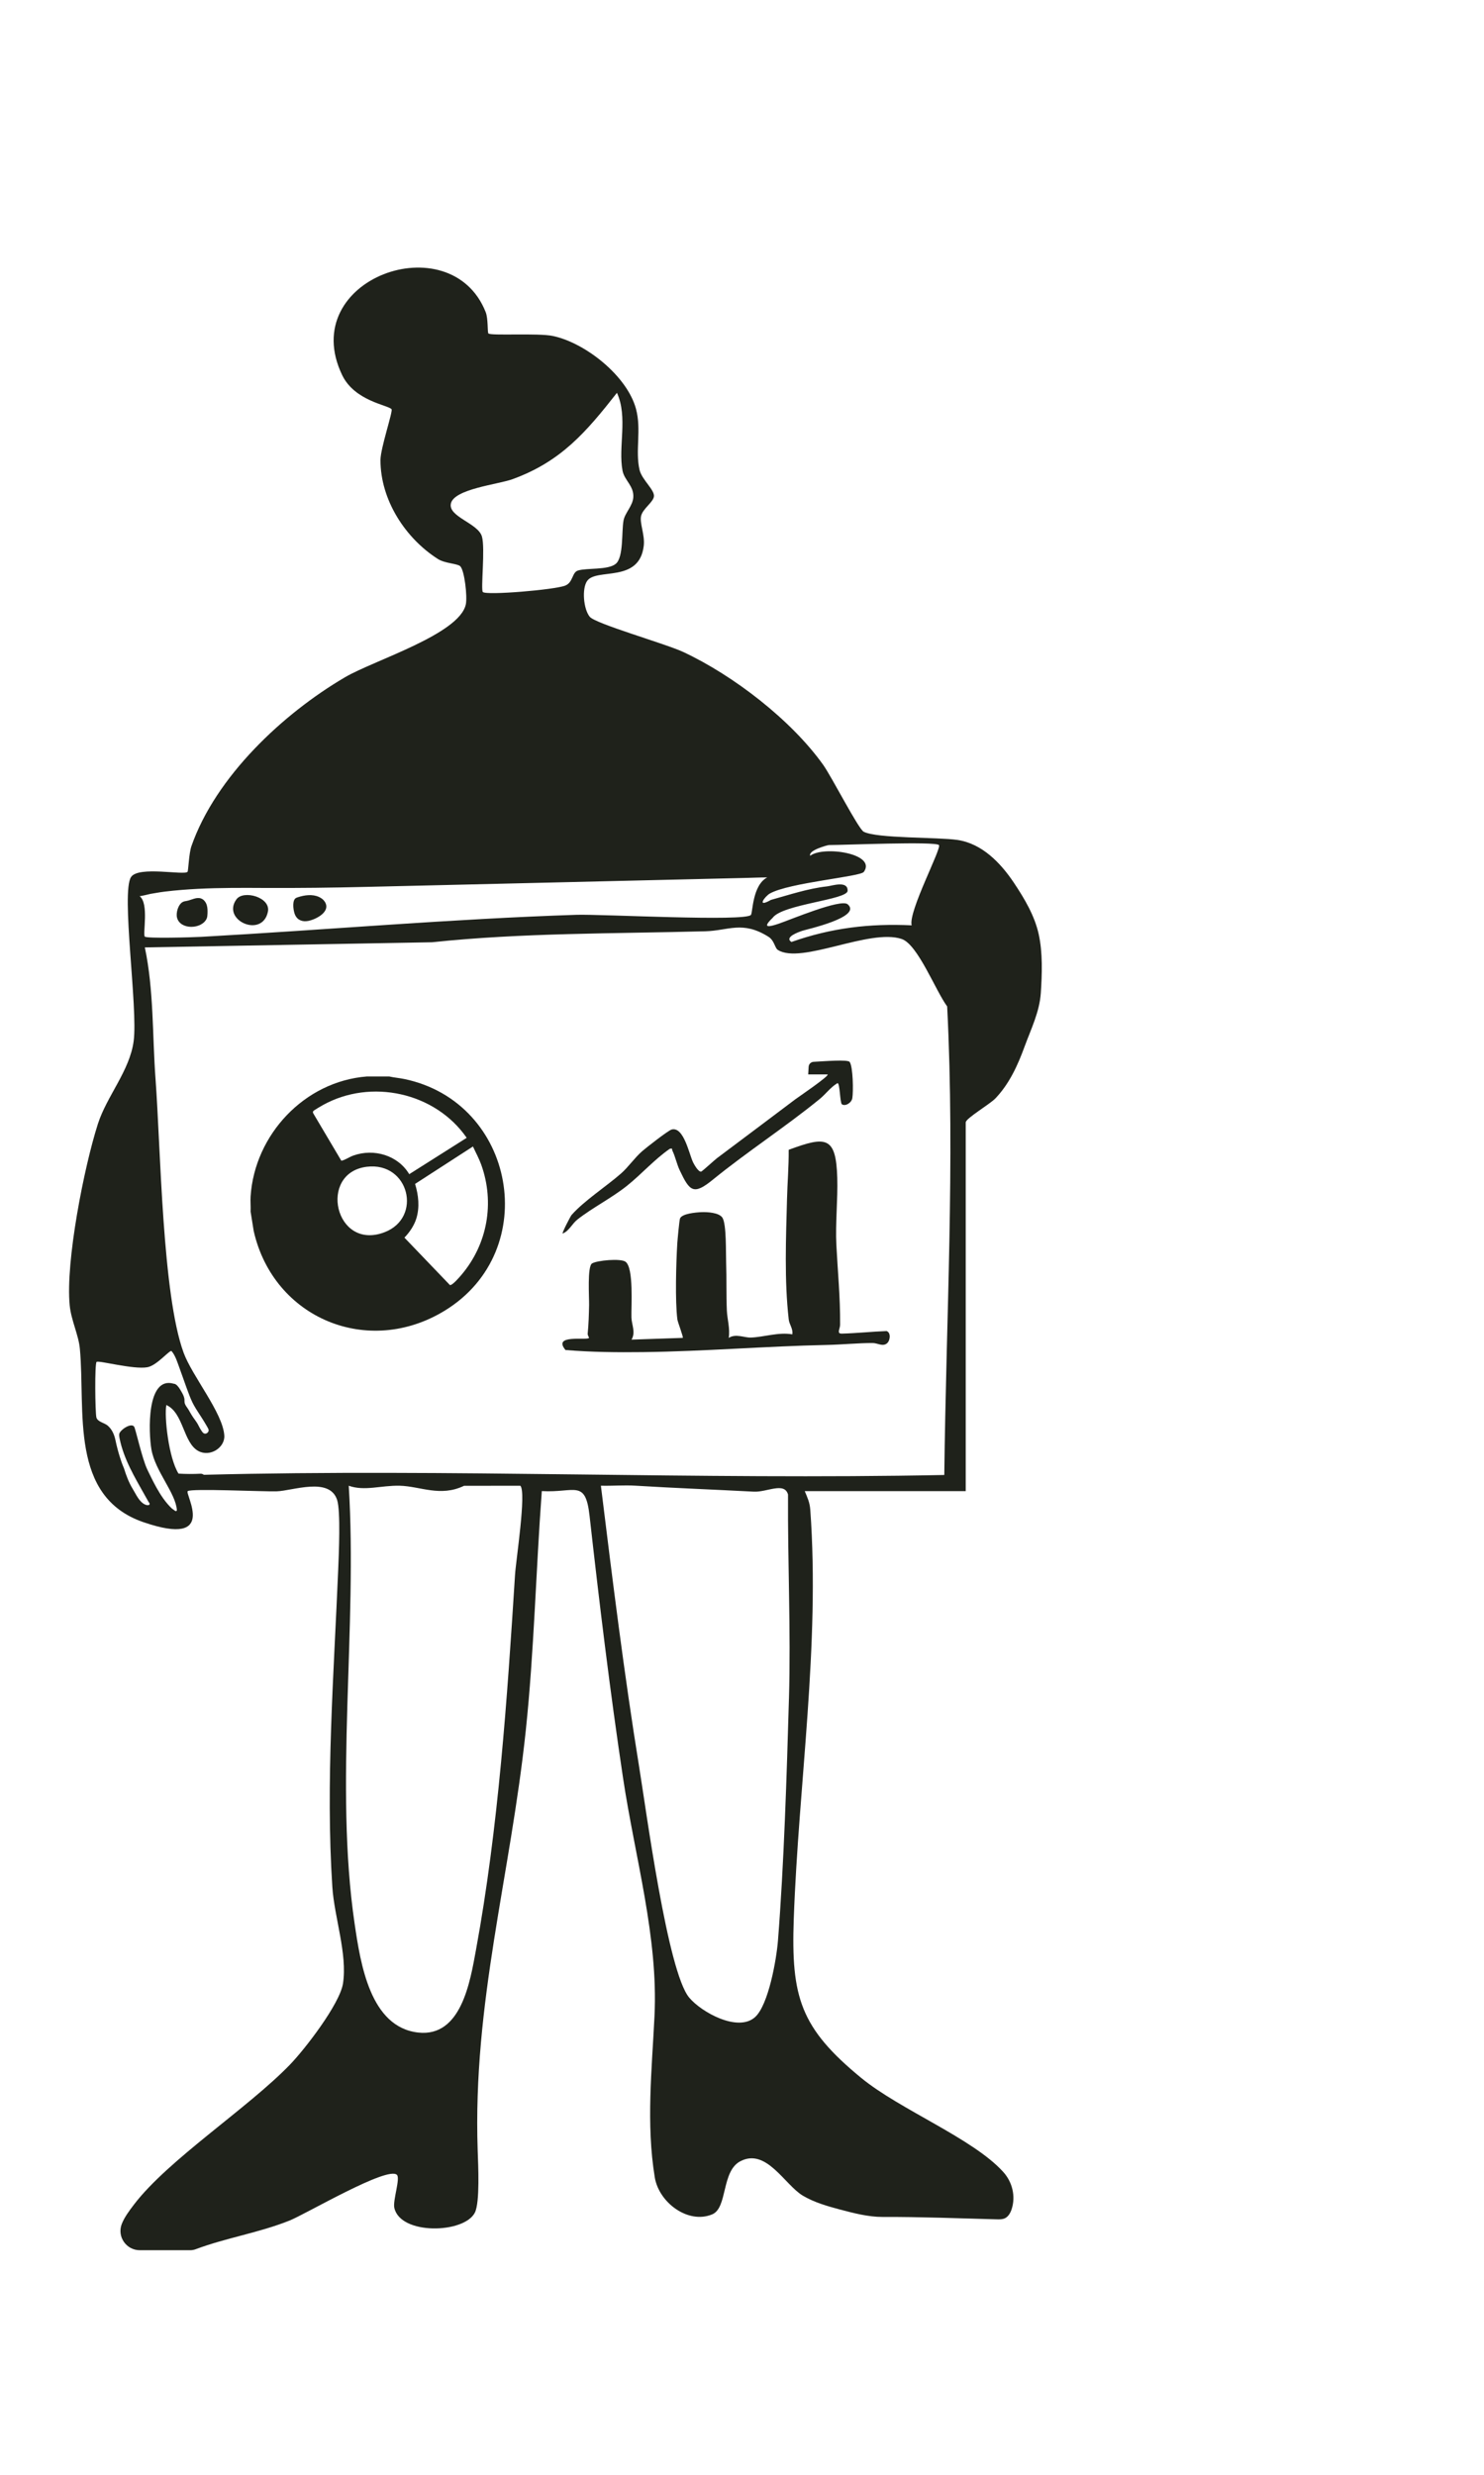 <?xml version="1.0" encoding="UTF-8"?>
<svg id="Camada_1" xmlns="http://www.w3.org/2000/svg" viewBox="0 0 600 1000">
  <defs>
    <style>
      .cls-1 {
        fill: #1f221b;
      }
    </style>
  </defs>
  <g>
    <path class="cls-1" d="M71.57,370.79c1.28,5.03,10,4.75,11.98.41.27-.6.31-1.27.34-1.92.05-1.2.06-2.43-.3-3.58-.36-1.15-1.15-2.23-2.28-2.64-1.83-.67-3.76.54-5.67.94-.57.12-1.16.17-1.67.42-1.94.96-2.89,4.45-2.4,6.37Z"/>
    <path class="cls-1" d="M119.24,363.22c-1.17,1.39-.57,5.1.08,6.5,1,2.16,3.05,2.84,5.31,2.4,3.15-.61,9.32-3.75,6.66-7.8-.55-.84-1.39-1.46-2.3-1.87-2.69-1.24-5.86-.79-8.67.14-.3.1-.61.21-.86.4-.08.07-.16.14-.23.22Z"/>
    <path class="cls-1" d="M95.6,363.39c2.84-3.88,13.94-.85,12.72,5.01-2.26,10.91-18.9,3.44-12.72-5.01Z"/>
    <path class="cls-1" d="M390.47,453.5c0-1.6,9.75-7.31,12.02-9.7,5.57-5.85,8.96-13.24,11.7-20.74,2.59-7.1,6.1-14.1,6.62-21.76.52-7.74.82-16.35-.88-23.95-1.67-7.45-5.76-14.3-9.95-20.58-5.36-8.03-12.87-15.89-22.87-17.37-7.98-1.18-32.52-.54-37.91-3.32-2.15-1.11-12.93-22.2-16.4-27.06-12.94-18.12-36.29-36.1-56.53-45.56-7.24-3.38-35.51-11.38-37.84-14.25-2.53-3.12-3.23-11.37-1.03-14.48,3.79-5.36,21.1,1.05,22.88-14.21.51-4.36-1.74-9.16-1.08-12.02.68-2.9,4.66-5.37,5.17-7.73.57-2.68-4.84-6.82-5.8-10.93-1.8-7.79.85-16.23-1.44-24.66-3.61-13.3-20.43-26.63-33.58-29.42-5.99-1.27-25.28,0-26.09-1.04-.43-.55-.03-5.94-1.1-8.63-14.22-35.76-76.69-13.36-58.01,25.49,5.07,10.55,18.71,12.11,19.96,13.78.63.84-4.48,15.71-4.48,20.56,0,16.12,10.07,31.6,23.25,39.97,2.84,1.8,7.88,1.82,9,2.91,1.73,1.68,2.91,12.19,2.27,15.35-2.47,12.11-37.09,22.61-48.83,29.49-25.17,14.75-52.3,40.19-62.12,68.25-1.03,2.95-1.24,9.97-1.57,10.38-1.26,1.55-19.8-2.46-22.84,2.11-4.12,6.19,2.84,52.88,1.05,66.32-1.6,11.96-10.83,22.18-14.44,33.38-5.6,17.4-13.16,55.78-11.42,73.38.61,6.16,3.61,11.94,4.12,17.62,2.3,25.22-4.31,59.66,25.66,69.98,30.56,10.52,16.66-11.44,17.94-12.53,1.37-1.16,30.51.23,35.89.08,6.45-.17,21.48-6.01,24.52,3.5,1.46,4.58.69,21.9.43,28.04-1.74,41.96-5.13,86.17-2.37,128.35.8,12.21,6.13,27.04,4.31,38.95-1.26,8.25-15.38,26.55-21.47,32.84-17,17.57-49.17,38.36-63.01,56.47-2.02,2.64-3.98,5.3-4.99,7.96-1.93,5.09,1.87,10.53,7.32,10.53h20.38c.76,0,1.52-.14,2.23-.41,12.41-4.65,25.54-6.62,37.94-11.58,6.67-2.67,39.69-22.17,43.41-18.45,1.42,1.42-1.71,10.34-1.07,13.29,2.41,11.12,28.25,10.46,32.57,1.97,2.11-4.16,1.34-19.41,1.14-25.15-2.02-59.75,13.22-110.71,19.44-169.58,3.39-32.12,4.09-64.64,6.49-96.83,13.34.78,17.63-4.99,19.31,10.01,3.99,35.52,8.24,70.7,13.56,106.07,4.82,32.02,14.25,64.18,12.69,96.04-1.06,21.78-3.42,43.49.11,65.16,1.65,10.14,13.4,19.03,23.21,14.98,6.32-2.62,3.64-17.43,11.39-21.47,10.53-5.48,17.92,9.53,25.26,13.9,4.56,2.71,9.88,4.24,14.96,5.59,5.57,1.47,11.51,3.03,17.27,3.01,15.38-.06,30.78.57,46.16.97,1.13.03,2.31.05,3.33-.44,1.4-.67,2.22-2.17,2.71-3.65,1.71-5.21.28-10.98-3.35-15.01-12.22-13.57-41.83-25.19-57.49-38.06-24.58-20.19-28.37-32.62-27.25-64.24,1.93-54.54,10.66-110.49,6.68-165.31-.21-2.96-1.16-4.96-2.24-7.54h65.08v-149.02ZM349.25,352.32c5.34-7.44-16.34-10.65-21.68-6.53-.86-2.25,7.15-4.33,7.58-4.33,6.33,0,42.87-1.55,44.47,0,1.23,1.19-12.46,26.9-11.03,32.44-17.09-.8-32.49,1.05-48.61,6.73-3-1.99,2.98-4.01,4.22-4.47,1.39-.52,24.61-5.53,18.53-10.76-2.77-2.39-23.4,6.34-27.94,7.86-3.7,1.24-7.01,2.04-2.39-2.4,3.95-5.5,30.19-7.26,30.3-10.91.13-4.27-6.34-2.01-8.23-1.8-7.71.85-15.34,3.41-22.78,5.48-6.04,3.43-2.41-1.47-.41-2.59,7.82-4.39,36.57-6.78,37.96-8.72ZM182.28,203.52c1.25-5.97,19.12-7.77,24.96-9.9,19.64-7.16,29.72-19.01,42.2-34.89,4.52,9.91.42,21.86,2.26,31.47.75,3.92,4.67,6.14,4.35,10.77-.24,3.46-3.37,6.26-3.95,9.35-.84,4.45.1,14.85-3.15,17.52-3.13,2.57-11.62,1.58-15.26,2.69-2.48.76-1.92,4.82-5.18,6.1-4.3,1.7-31.88,4.01-33.29,2.59-.92-.92,1.02-17.77-.38-22.46-1.6-5.38-13.66-7.93-12.55-13.25ZM60.87,361.19c.72-.12,1.45-.25,2.17-.37,1.21-.21,2.42-.41,3.65-.55,4.4-.53,8.83-.88,13.25-1.11,9-.46,18.02-.41,27.04-.36,13.73.07,27.36-.1,41.07-.43,12.33-.29,24.67-.58,37-.87,14.72-.35,29.44-.69,44.16-1.04,13.94-.33,27.89-.66,41.83-.99,10.01-.24,20.01-.47,30.02-.71,3.05-.07,6.1-.22,9.15-.22-6,3.1-5.86,14.15-6.58,15.13-2.1,2.84-60.51-.34-70.53-.02-50.46,1.64-101.28,6.1-151.66,8.9-3.57.2-22.08.73-22.89-.09-.93-.94,1.81-13.48-2.13-16.36.19.14,4.02-.83,4.45-.91ZM70.86,610.53c-.53-.4-1.22-.84-1.42-1.03-.57-.54-1.1-1.11-1.62-1.7-1.21-1.4-2.28-2.91-3.25-4.48-1.89-3.03-3.43-6.25-4.98-9.45-2.2-4.56-4.8-16.75-5.39-17.45-1.36-1.62-5.76,1.5-5.99,3.02-.09.6.02,1.2.14,1.79,1.7,8.4,6.16,15.76,10.31,23.16.44.79.89,1.57,1.33,2.36.1.18.55.73.52.92-.09.81-1.31.55-1.96.23-2.31-1.13-3.49-3.98-4.76-6.05-1.65-2.68-2.75-5.55-3.64-8.48-.64-1.47-1.19-2.99-1.66-4.51-.69-2.23-1.29-4.42-1.76-6.71-.48-2.35-1.37-4.57-3.25-6.15-1.25-1.05-4.07-1.49-4.51-3.25-.5-2.01-.72-21.64.07-22.43.73-.74,14.89,3.17,20.57,2.14,3.91-.71,9.12-7.26,9.77-6.5,1.56,1.82,2.33,4.51,3.15,6.71,1.23,3.31,2.34,6.67,3.59,9.97.67,1.77,1.35,3.53,2.27,5.18,1.03,1.85,2.24,3.58,3.37,5.37.72,1.14,1.42,2.29,2.09,3.47.43.76.82,1.4.16,2.14-.4.46-1.1.67-1.65.34-.3-.18-.53-.47-.73-.76-.48-.68-.91-1.4-1.27-2.16-.56-1.2-1.39-2.27-2.16-3.36-.73-1.04-1.34-2.14-1.97-3.23-.59-1.02-1.5-1.87-1.62-3.11-.04-.37,0-.74-.03-1.11-.13-1.33-1.1-2.89-1.79-4.02-.45-.74-1.47-2.25-2.49-2.25-11.15-3.33-10.25,19.76-9.07,26.56,1.51,8.76,9.82,17.6,10.28,24.47.02.35-.38.56-.66.35ZM208.24,636.24c-3.17,50.13-6.71,102.25-15.8,151.67-2.36,12.86-5.94,35.29-23.31,33.39-19.46-2.13-23.36-27.76-25.74-43.88-8.26-56.03,1.18-120.07-2.39-177.07,6.41,2.29,13.11-.19,20.59-.01,8.33.2,16.41,4.66,26.03.03l22.77-.02c2.49,2.69-1.79,30.12-2.15,35.9ZM318.98,686.37c-.88,30.73-2.02,67.21-4.44,97.79-.6,7.55-3.82,26.02-9.27,30.91-6.88,6.18-21.65-1.92-26.65-7.93-8.7-10.46-17.31-75.34-20.16-92.91-6.12-37.75-10.83-75.95-15.51-113.9,4.67.12,9.42-.3,14.12,0,16.07.99,31.52,1.55,47.72,2.41,5.26.28,12.36-4.06,13.82,1.16-.16,27.43,1.17,55.06.38,82.48ZM381.79,596c-99.66,2.02-199.73-2.62-299.39-.07-.36-.29-.82-.47-1.32-.44-2.97.15-5.94.14-8.9-.04-4.04-6.43-5.81-23.17-4.93-27.72,6.98,3.11,6.78,15.27,12.97,18.6,4.71,2.53,10.73-1.38,10.47-6.2-.49-9.12-12.97-24.01-16.46-33.55-8.62-23.52-9.26-82.41-11.34-110.46-1.31-17.69-.67-36-4.33-53.29l116.15-2.09c36.48-3.86,73.73-3.44,110.54-4.44,9.25-.25,14.96-4.37,25.44,2.22,2.47,1.56,2.54,4.52,3.8,5.32,9.45,5.98,37.06-8.78,50.07-4.42,6.51,2.18,13.69,20.88,18.39,27.25,3.23,63.23-.45,126.34-1.16,189.34Z"/>
  </g>
  <path class="cls-1" d="M157.34,434.97c2.01.46,4.09.61,6.12,1.03,44.93,9.35,55.85,69.22,16.55,93.48-31.07,19.18-69.41,3.29-77.43-32.04l-1.26-7.85c.1-2.03-.13-4.14,0-6.16,1.64-24.92,21.76-46.5,47.06-48.46h8.96ZM165.47,474.45l23.22-14.69c-12.7-18.36-38.73-24.08-58.25-13.17-.59.33-3.59,2.08-3.79,2.39-.23.37-.12.7.09,1.04l11.27,19.01c1.69-.35,3.13-1.5,4.9-2.12,8.3-2.94,18-.09,22.56,7.56ZM191.23,463.26l-23.41,15.13c1.38,4.5,1.92,9.36.52,13.94-.87,2.84-2.76,5.65-4.83,7.76l18.39,19.16c.98.25,3.97-3.3,4.71-4.17,10.49-12.39,13.45-29.08,7.98-44.4-.92-2.57-2.24-4.95-3.37-7.42ZM148.32,471.46c-19.84,2.4-12.97,34.15,7.14,26.46,15.42-5.89,9.96-28.53-7.14-26.46Z"/>
  <g>
    <path class="cls-1" d="M238.18,540.6c-.23-.53-.63-1.18-.57-1.75.38-3.86.49-7.66.57-11.47.06-3.07-.78-15.65,1.18-16.85,2.06-1.26,11.54-2.11,13.52-.71,3.44,2.44,2.27,18.12,2.42,22.59.1,2.96,1.79,5.91.03,8.9l20.72-.71c.33-.28-2.04-6.36-2.18-7.46-.96-7.35-.5-23.17-.03-30.77.1-1.54.83-9.39,1.1-10.03.83-1.96,6.36-2.44,8.61-2.54,2.41-.1,7.18.15,8.54,2.25,1.66,2.57,1.36,14.11,1.5,18.19.22,6.28.01,12.9.29,19.32.15,3.52,1.35,7.29.75,11.05,2.83-1.84,6.32-.05,8.92-.14,5.29-.17,11.13-2.27,16.79-1.3.37-2.32-1.2-3.85-1.45-6.05-1.81-15.84-1.1-32.93-.69-48.62.17-6.66.74-13.23.68-19.9,15.05-5.57,19.14-5.58,19.64,11.33.26,8.75-.81,18.4-.36,27.18.56,10.99,1.58,20.82,1.51,32.17-.01,1.7-1.53,3.66.71,3.6,6-.15,12.08-.82,18.07-1.04,1.85.62,1.5,3.88.16,4.97-1.75,1.43-3.72-.12-5.78-.13-5.54-.03-12.61.66-18.62.78-24.59.5-49.5,2.6-74.22,2.89-10.49.12-20.92.03-31.36-.85-5.43-6.55,8.71-3.7,9.54-4.91Z"/>
    <path class="cls-1" d="M340.39,446.21c-.83-.56-.76-8.98-1.84-8.51-2.8,1.67-4.71,4.41-7.17,6.41-13.95,11.36-29.3,21.28-43.17,32.57-7.79,6.33-9.34,4.77-13.4-3.81-1.18-2.5-1.78-5.51-2.91-7.83-.33-.68.2-1.2-1.13-.82-6.21,4.3-11.46,10.28-17.25,14.91-6.2,4.95-13.95,8.85-19.99,13.59-2.32,1.82-3.41,4.72-6.06,5.72-.28-.31,3.19-7,3.6-7.47,5.02-5.74,14.26-11.7,20.12-16.88,2.88-2.55,5.35-6.2,8.41-8.89,1.64-1.44,10.61-8.46,11.98-8.8,4.88-1.23,7.06,9.99,8.62,13.23.42.87,2.17,4.04,3.3,3.78.41-.09,5.35-4.64,6.38-5.42,10.38-7.82,21.52-16.09,31.72-23.82,1.01-.76,13.78-9.41,13.02-10.03h-7.86s.18-3.09.18-3.09c.06-1.07.92-1.93,1.99-1.99,4.41-.24,13.83-1.01,14.59.04,1.4,1.94,1.52,12.08,1.08,14.66-.32,1.88-2.81,3.39-4.21,2.46Z"/>
  </g>
</svg>